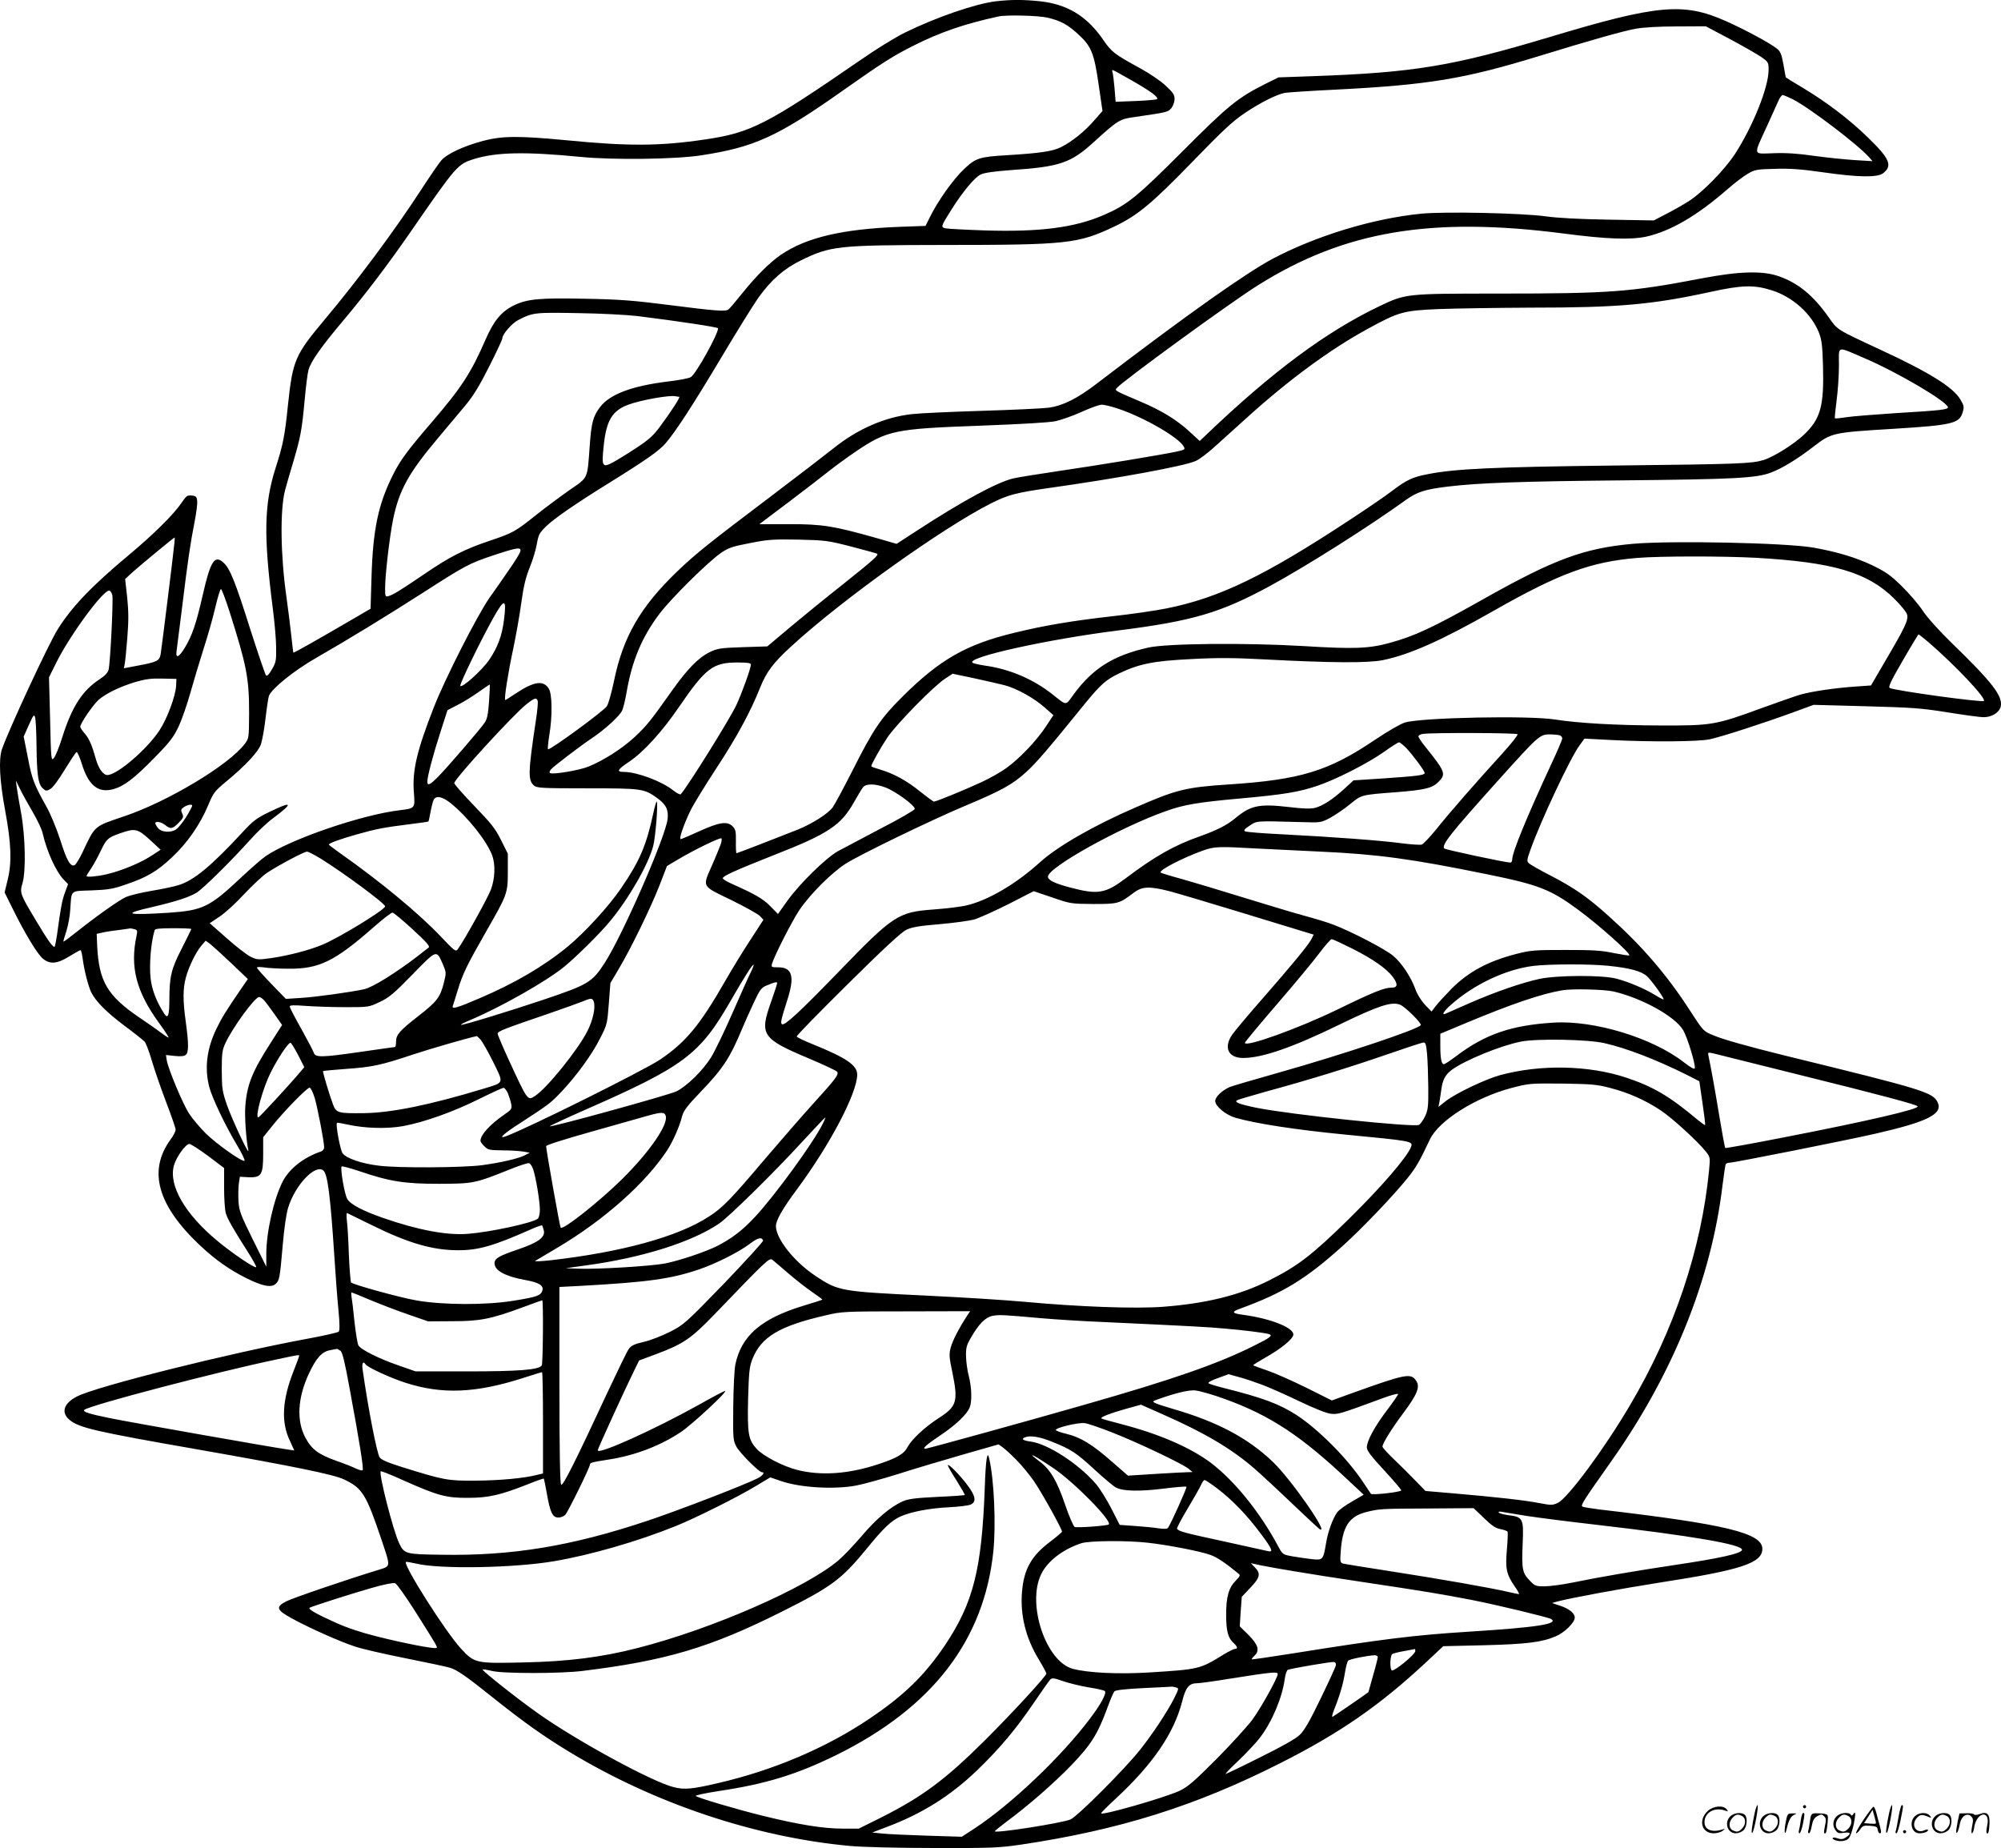 <?xml version="1.0" encoding="UTF-8"?>
<svg xmlns="http://www.w3.org/2000/svg" version="1.0" viewBox="0 0 1280.017 1182.232" preserveAspectRatio="xMidYMid meet">
  <g transform="translate(-0.649,1182.812) scale(0.1,-0.1)" fill="#000000" stroke="none">
    <path d="M6378 11820 c-129 -15 -380 -101 -582 -200 -58 -28 -188 -108 -288 -178 -597 -411 -698 -463 -991 -506 -289 -43 -491 -44 -888 -5 -306 29 -410 28 -532 -4 -130 -35 -235 -85 -270 -128 -16 -19 -72 -101 -126 -184 -168 -259 -408 -582 -619 -833 -188 -224 -203 -259 -233 -541 -21 -204 -31 -255 -80 -408 -73 -231 -77 -428 -18 -893 12 -91 22 -206 22 -255 1 -82 -1 -95 -27 -139 -18 -32 -31 -45 -38 -38 -5 5 -50 137 -100 293 -96 305 -131 391 -171 427 -57 53 -84 12 -133 -204 -42 -184 -68 -262 -115 -339 -38 -63 -60 -72 -53 -22 2 17 18 142 35 277 37 304 54 417 80 548 11 56 19 117 17 135 -3 28 -7 32 -35 35 -28 3 -35 -2 -64 -45 -52 -77 -183 -206 -339 -336 -236 -197 -363 -329 -455 -476 -59 -94 -314 -644 -356 -766 -22 -65 -15 -202 21 -395 39 -211 43 -330 15 -443 l-19 -78 53 -107 c78 -158 156 -286 191 -316 46 -38 91 -35 170 14 36 22 68 40 72 40 3 0 9 -24 13 -52 10 -78 36 -178 55 -218 30 -59 97 -127 213 -214 62 -46 120 -92 129 -102 9 -11 31 -69 48 -129 18 -60 59 -178 91 -262 32 -84 59 -161 59 -171 0 -11 -14 -39 -32 -63 -147 -201 -84 -423 191 -681 96 -90 189 -155 296 -208 101 -50 157 -61 185 -35 24 22 27 36 45 247 9 107 23 203 35 241 45 145 173 280 225 237 27 -22 45 -161 70 -545 8 -126 20 -285 27 -353 8 -83 8 -126 1 -133 -5 -5 -95 -26 -199 -45 -504 -93 -1346 -304 -1474 -369 -85 -43 -105 -102 -50 -149 62 -52 161 -75 825 -191 615 -108 869 -160 934 -192 117 -56 140 -95 239 -388 58 -174 59 -165 -18 -189 -212 -65 -549 -180 -592 -202 -70 -36 -64 -55 37 -110 111 -61 309 -149 402 -179 43 -15 188 -48 323 -75 135 -27 262 -54 282 -60 47 -13 107 -55 288 -200 191 -152 315 -240 480 -340 543 -329 1186 -545 1795 -601 74 -7 303 -13 535 -13 373 -1 417 1 560 22 623 93 1111 245 1651 518 385 194 641 371 941 651 l107 100 258 6 c273 7 373 19 461 57 57 24 122 88 122 120 0 28 -36 57 -94 76 l-51 17 30 9 c86 23 404 82 665 123 517 80 650 124 650 215 0 101 -238 158 -1037 251 -56 7 -107 15 -114 19 -13 8 6 37 181 285 397 560 643 1169 715 1769 9 71 18 133 21 137 3 5 14 9 25 9 27 0 751 144 934 186 331 76 430 125 397 199 -30 65 -89 83 -972 299 -235 58 -401 104 -466 132 -61 25 -62 26 -150 162 -145 224 -304 409 -514 597 -136 123 -222 183 -379 264 -66 34 -127 69 -135 77 -14 13 -12 23 11 87 67 188 254 585 313 666 l32 44 172 -9 c252 -13 560 -11 631 5 72 15 349 105 532 172 l131 48 334 -9 c297 -8 354 -12 523 -39 105 -17 208 -31 230 -31 54 0 101 30 110 69 14 66 -55 155 -314 406 -80 78 -154 160 -184 205 -27 41 -88 112 -134 157 -70 69 -100 91 -186 133 -106 51 -229 88 -381 115 -180 31 -916 46 -1156 24 -311 -28 -503 -99 -950 -351 -330 -186 -444 -239 -605 -283 -132 -36 -226 -40 -550 -20 -372 22 -878 17 -995 -10 -224 -51 -354 -133 -477 -301 -52 -72 -40 -72 -135 3 -125 98 -273 161 -431 183 -39 6 -75 14 -80 19 -35 35 480 149 933 206 475 60 653 112 973 286 233 127 630 378 867 549 73 52 121 67 265 85 200 24 471 34 1115 40 716 7 862 14 955 50 70 26 167 85 271 165 117 90 121 91 514 115 373 23 420 34 441 104 11 36 9 44 -14 83 -46 79 -201 175 -512 319 -284 132 -273 125 -331 208 -100 141 -195 219 -322 263 -103 35 -253 31 -497 -16 -449 -86 -578 -96 -1300 -96 -584 0 -587 -1 -753 -80 -343 -164 -685 -418 -1109 -823 l-42 -40 -71 65 c-80 73 -177 132 -313 189 -166 71 -161 68 -145 86 34 42 731 550 903 657 551 346 1106 440 1955 330 275 -36 426 -41 526 -20 157 35 326 133 526 308 41 36 97 78 124 94 46 27 57 29 174 32 96 3 168 -2 307 -22 229 -33 350 -34 386 -6 61 48 42 93 -96 227 -119 116 -260 224 -416 318 -61 36 -111 67 -111 68 -1 1 -7 38 -15 82 -12 66 -19 84 -42 102 -43 35 -203 121 -326 176 -272 121 -437 106 -1131 -103 -618 -185 -863 -226 -1506 -249 l-225 -8 -85 -42 c-177 -89 -238 -139 -529 -431 -293 -293 -353 -342 -503 -407 -186 -81 -408 -110 -762 -99 -120 4 -231 10 -248 13 -35 7 -35 10 34 119 74 117 148 206 188 226 24 11 86 20 195 28 310 21 381 45 527 178 156 142 167 148 260 161 213 31 217 32 238 58 11 14 20 40 20 58 0 27 -10 42 -58 86 -32 30 -103 78 -158 108 -168 92 -187 106 -238 181 -106 155 -231 231 -408 250 -105 11 -183 11 -280 0z m330 -105 c85 -20 130 -45 200 -110 80 -74 98 -119 127 -322 l24 -165 -52 -59 c-62 -72 -143 -137 -213 -172 -53 -27 -136 -39 -349 -52 -173 -10 -197 -18 -271 -88 -67 -62 -171 -208 -219 -308 l-28 -56 -166 -6 c-366 -14 -596 -68 -758 -178 -73 -50 -157 -134 -246 -244 -44 -55 -85 -103 -91 -107 -20 -14 -90 -8 -372 28 -236 30 -320 37 -545 41 -290 6 -369 -1 -454 -42 -80 -39 -129 -97 -181 -216 -94 -216 -153 -307 -343 -529 -157 -182 -204 -246 -251 -340 -94 -188 -128 -349 -137 -656 l-6 -200 -101 -59 c-240 -140 -390 -225 -393 -222 -1 2 -7 50 -13 108 -6 57 -20 168 -31 247 -38 267 -42 557 -9 684 6 24 29 102 50 173 49 166 57 206 75 400 8 88 19 177 25 197 16 55 79 145 221 314 146 173 293 367 439 579 287 415 294 423 399 456 144 44 328 48 686 13 206 -20 600 -15 764 10 343 52 492 120 911 416 248 175 320 221 452 287 169 85 325 139 543 186 50 11 254 6 313 -8z m4365 -137 c86 -46 176 -98 201 -115 44 -31 46 -35 46 -82 0 -111 -100 -360 -215 -538 -66 -100 -202 -240 -290 -298 -33 -22 -98 -59 -145 -83 l-84 -44 -291 5 c-187 3 -329 11 -400 21 -147 21 -653 32 -798 17 -310 -31 -669 -141 -947 -287 -175 -93 -552 -360 -1125 -798 -126 -97 -218 -143 -310 -156 -38 -5 -229 -14 -424 -20 -195 -6 -398 -15 -450 -21 -175 -19 -350 -96 -503 -219 -48 -38 -228 -177 -400 -307 -396 -299 -480 -366 -600 -481 -235 -226 -346 -418 -404 -701 -15 -72 -35 -144 -45 -160 -18 -30 -368 -286 -377 -276 -3 3 1 42 8 88 21 122 19 266 -3 300 -35 55 -94 46 -208 -29 -36 -24 -67 -44 -70 -44 -10 0 18 176 51 330 17 80 40 210 51 290 15 110 29 166 55 230 19 47 39 114 45 150 10 58 17 70 58 110 53 52 193 148 406 280 232 144 319 205 359 252 65 76 169 235 356 548 100 168 207 340 238 384 83 115 163 185 273 239 189 92 235 97 909 98 797 0 863 8 1095 118 149 71 239 146 502 417 193 199 256 258 334 310 97 65 200 117 254 128 17 3 165 13 330 21 588 30 819 68 1295 214 312 96 543 162 619 175 45 9 152 15 262 15 l187 1 155 -82z m-3826 -265 c124 -71 172 -107 161 -119 -5 -4 -66 -9 -136 -12 l-129 -5 -7 87 c-4 48 -10 94 -13 102 -3 8 -2 14 1 14 4 0 59 -30 123 -67z m4226 -119 c108 -55 419 -291 492 -374 l20 -23 -114 7 c-63 4 -180 16 -260 27 -101 15 -181 20 -259 17 -135 -4 -131 -21 -43 172 34 74 68 150 76 168 8 17 19 32 25 32 6 0 34 -12 63 -26z m-133 -1223 c134 -42 254 -150 302 -271 18 -46 22 -81 26 -211 7 -259 -15 -340 -122 -442 -63 -60 -195 -143 -259 -162 -77 -23 -151 -26 -952 -35 -774 -9 -1026 -21 -1199 -56 -94 -18 -131 -36 -223 -105 -37 -29 -158 -112 -268 -184 -546 -360 -837 -501 -1176 -569 -68 -14 -227 -37 -354 -51 -249 -28 -432 -59 -620 -105 -307 -74 -477 -171 -716 -409 -140 -139 -187 -210 -321 -476 -56 -110 -112 -214 -125 -232 -32 -42 -130 -104 -223 -142 -136 -54 -386 -151 -392 -151 -3 0 -5 34 -4 75 1 65 -2 77 -21 97 -35 34 -84 27 -212 -31 -61 -28 -115 -51 -120 -51 -13 0 19 93 63 184 19 39 94 161 166 271 131 200 216 357 278 512 42 105 85 161 203 269 327 300 968 757 1275 912 109 55 160 68 369 98 447 63 865 140 940 173 23 10 75 49 117 87 42 38 134 121 205 185 269 244 536 441 778 573 201 110 228 117 455 127 107 4 371 8 585 9 564 0 777 19 1150 100 204 45 282 47 395 11z m-7255 -165 c265 -33 515 -71 515 -78 0 -38 -142 -293 -174 -312 -11 -8 -80 -21 -151 -29 -226 -28 -368 -81 -430 -163 -44 -58 -56 -100 -66 -247 -16 -218 -8 -200 -128 -283 -57 -40 -153 -111 -212 -158 -137 -109 -148 -116 -299 -167 -164 -55 -256 -102 -420 -214 -152 -103 -195 -130 -227 -140 -22 -6 -23 -4 -23 50 0 83 28 326 51 440 38 186 99 297 286 519 59 71 139 165 176 210 50 60 89 123 152 248 47 93 85 174 85 182 0 26 61 96 102 117 93 48 107 49 383 44 143 -2 314 -11 380 -19z m7850 -270 c208 -89 519 -272 532 -312 5 -16 -39 -21 -337 -39 -135 -9 -276 -20 -313 -26 -38 -6 -70 -9 -73 -7 -2 2 3 53 11 114 8 60 15 160 15 222 0 133 -20 127 165 48z m-7584 -246 c10 0 -41 -80 -124 -193 -40 -54 -70 -82 -151 -135 -56 -37 -123 -78 -149 -92 -67 -36 -73 -26 -59 103 16 163 54 228 157 266 80 30 267 63 303 54 8 -2 18 -3 23 -3z m2807 -76 c168 -56 390 -185 421 -243 10 -18 6 -20 -42 -31 -91 -20 -503 -88 -757 -125 -135 -20 -265 -41 -290 -47 -104 -24 -325 -144 -611 -330 l-137 -89 -139 40 c-266 75 -336 86 -548 86 l-191 0 190 143 c104 79 220 168 257 198 38 30 113 85 166 121 205 139 251 148 803 168 263 10 439 20 480 29 36 8 110 34 165 59 55 25 113 46 128 46 16 1 63 -11 105 -25z m-6036 -861 c-6 -65 -82 -676 -88 -711 -8 -41 -23 -49 -140 -71 l-95 -18 5 26 c3 14 11 91 17 170 9 111 8 170 -1 259 l-13 116 49 45 c48 43 263 221 268 221 1 0 0 -17 -2 -37z m4332 -22 c88 -23 162 -43 164 -46 9 -9 -23 -38 -217 -193 -108 -85 -261 -210 -341 -277 l-145 -122 -157 -5 c-145 -5 -162 -8 -212 -32 -73 -36 -143 -108 -245 -252 -135 -191 -160 -221 -236 -292 -79 -73 -198 -149 -294 -188 -61 -25 -235 -53 -247 -41 -4 4 -1 14 7 23 17 20 178 143 265 202 78 52 171 137 189 172 8 15 21 69 30 121 34 199 98 352 209 499 74 99 316 338 396 392 47 32 74 41 185 62 116 23 149 25 310 22 172 -4 187 -6 339 -45z m-2120 -33 c-4 -13 -34 -62 -68 -110 -33 -49 -91 -132 -129 -185 -80 -116 -283 -515 -355 -699 -109 -278 -139 -406 -128 -545 8 -102 8 -102 -89 -114 -242 -28 -700 -185 -859 -294 -25 -17 -98 -81 -163 -142 -197 -185 -241 -205 -458 -220 -272 -17 -300 -8 -107 36 154 36 238 63 287 93 43 27 223 205 345 341 41 46 106 108 145 136 131 98 123 111 -25 39 -83 -40 -104 -56 -174 -132 -199 -215 -311 -308 -410 -337 -28 -9 -105 -25 -171 -36 -66 -11 -139 -29 -162 -39 -42 -18 -196 -127 -327 -232 -39 -31 -72 -55 -74 -54 -1 2 7 32 19 67 11 35 23 98 25 139 9 128 -4 117 136 122 105 4 137 9 217 37 137 46 204 86 298 175 98 92 178 207 230 330 35 84 41 92 122 159 119 99 199 185 216 232 8 22 22 97 30 167 8 69 18 135 22 145 20 48 161 162 303 243 207 119 443 263 680 415 277 178 297 188 451 240 156 52 184 56 173 23z m7901 -38 c495 -28 716 -92 886 -259 45 -44 81 -89 85 -105 9 -35 -13 -81 -140 -297 l-91 -156 -100 -7 c-130 -9 -280 -31 -353 -52 -31 -9 -142 -48 -247 -86 -294 -108 -318 -112 -645 -111 -292 1 -527 15 -675 38 -167 27 -854 13 -961 -19 -30 -9 -112 -57 -194 -112 -295 -199 -475 -254 -930 -284 -278 -18 -338 -33 -599 -147 -268 -116 -501 -250 -613 -352 -152 -138 -333 -244 -469 -275 -36 -9 -130 -20 -210 -26 -228 -17 -256 -35 -611 -402 -245 -253 -342 -343 -359 -332 -11 6 -6 30 32 149 51 156 35 215 -57 215 -42 0 -45 1 -39 23 17 55 127 271 175 343 68 101 205 238 295 296 88 57 557 284 770 373 229 96 299 135 387 215 67 62 126 130 375 437 100 122 133 152 218 193 130 62 220 80 465 92 164 9 273 8 460 -2 435 -23 668 -24 762 -5 169 34 376 126 708 315 423 241 623 314 920 339 149 12 543 12 755 1z m-9761 -342 c111 -350 126 -428 126 -652 -1 -160 -1 -161 -28 -197 -102 -135 -492 -369 -771 -463 -195 -66 -185 -57 -266 -229 -20 -43 -44 -81 -52 -84 -27 -10 -50 31 -92 165 -23 70 -61 163 -86 207 -80 143 -94 178 -120 315 l-27 136 33 74 c29 65 34 71 40 49 4 -13 8 -91 9 -174 2 -190 10 -250 38 -278 21 -20 24 -21 50 -7 16 9 54 60 93 125 37 60 70 110 75 112 5 2 20 -31 33 -73 43 -140 104 -190 200 -165 69 18 135 68 265 201 101 103 122 131 156 202 21 46 54 142 74 213 20 72 58 198 84 280 27 83 61 203 76 268 15 64 31 117 36 117 4 0 29 -64 54 -142z m-749 103 c7 -33 -13 -436 -24 -478 -5 -18 -24 -39 -57 -60 -111 -73 -177 -175 -239 -371 -19 -61 -43 -120 -53 -132 -18 -23 -19 -17 -25 246 l-7 269 45 91 c87 176 298 464 340 464 7 0 16 -13 20 -29z m2506 -154 c-12 -103 -41 -181 -95 -260 -46 -67 -178 -186 -185 -166 -4 13 134 298 216 443 67 118 80 114 64 -17z m9108 -144 c168 -144 375 -362 358 -379 -11 -11 -571 66 -602 83 -11 6 8 46 83 175 53 92 99 167 101 168 2 0 29 -21 60 -47z m-7529 -146 c0 -23 -56 -179 -92 -257 -41 -89 -313 -525 -357 -573 -4 -4 -25 7 -47 24 -73 59 -233 119 -318 119 -48 0 -40 15 35 65 89 59 212 193 318 349 171 250 218 286 374 286 65 0 87 -3 87 -13z m1621 -132 c78 -20 192 -83 262 -146 l52 -46 -49 -74 c-60 -91 -170 -206 -253 -265 -34 -25 -105 -65 -157 -89 -103 -48 -291 -125 -305 -125 -5 0 -44 29 -88 64 -86 70 -169 115 -256 141 -31 9 -57 18 -57 21 0 13 59 118 103 184 57 85 297 330 370 377 l47 31 134 -28 c73 -16 162 -36 197 -45z m-5298 -6 c-4 -64 -56 -206 -105 -281 -78 -121 -272 -288 -335 -288 -27 0 -57 43 -74 105 -23 83 -42 128 -70 160 -16 18 -29 38 -29 44 0 21 81 139 116 171 48 42 137 85 236 115 66 19 102 24 173 22 l90 -2 -2 -46z m2002 -96 c-6 -85 -12 -114 -28 -138 -30 -44 -244 -292 -299 -347 -50 -51 -68 -59 -68 -30 0 32 38 176 84 317 l45 140 66 34 c36 18 95 55 133 82 37 26 69 48 71 48 2 1 0 -47 -4 -106z m311 2 c3 -8 -2 -63 -11 -122 -50 -333 -52 -385 -14 -419 19 -17 43 -19 342 -19 352 0 363 -2 447 -62 57 -41 74 -75 67 -135 -14 -116 -288 -743 -403 -921 -79 -122 -105 -138 -387 -233 -220 -74 -527 -168 -532 -162 -3 2 26 17 63 32 195 83 481 245 597 339 77 63 230 214 294 292 121 146 245 363 276 481 15 57 33 284 22 284 -3 0 -13 -35 -22 -77 -44 -204 -87 -304 -206 -478 -79 -116 -233 -284 -344 -375 -154 -126 -338 -233 -563 -329 -144 -62 -178 -71 -169 -48 2 6 17 52 32 102 32 104 55 153 179 370 138 241 141 248 141 386 l0 116 -43 86 c-36 73 -62 106 -173 221 -72 75 -129 140 -127 145 14 40 379 438 461 503 53 42 65 45 73 23z m6268 -214 c4 -5 -40 -60 -97 -123 -165 -181 -342 -383 -422 -484 -41 -51 -84 -95 -94 -99 -11 -3 -71 1 -133 9 -126 17 -430 40 -763 57 -121 6 -226 14 -234 19 -11 6 -3 15 29 36 48 32 36 31 330 23 124 -4 126 -4 185 27 33 18 90 57 127 87 75 61 68 60 293 77 189 15 233 26 273 66 50 50 44 65 -80 220 -27 33 -48 64 -48 71 0 6 12 14 28 16 57 9 601 7 606 -2z m270 -7 c9 -3 16 -12 16 -20 0 -8 -32 -83 -71 -166 -158 -341 -249 -563 -249 -608 0 -11 -5 -20 -12 -20 -30 0 -414 82 -422 90 -21 21 39 96 340 431 259 288 270 299 333 299 27 0 56 -3 65 -6z m-982 -81 c45 -48 118 -147 118 -160 0 -14 -50 -20 -270 -35 l-185 -12 -60 -55 c-72 -66 -137 -108 -186 -121 -27 -7 -76 -6 -174 6 -184 21 -239 9 -335 -71 -55 -46 -117 -77 -228 -117 -161 -56 -290 -129 -471 -266 -134 -101 -180 -109 -361 -61 -98 26 -140 47 -140 69 0 59 466 318 757 420 114 41 206 56 473 80 277 25 375 41 493 81 117 39 322 143 428 218 46 33 89 60 94 60 6 1 27 -16 47 -36z m-8787 -408 c30 -51 59 -113 64 -136 26 -116 85 -245 133 -296 l30 -31 -20 -54 c-18 -49 -26 -87 -51 -272 -6 -37 -12 -71 -15 -74 -9 -8 -42 37 -121 170 -100 166 -103 175 -85 235 23 75 19 300 -9 453 -13 69 -25 143 -28 165 l-5 40 26 -53 c14 -30 51 -96 81 -147z m5457 155 c65 -25 190 -117 186 -137 -2 -8 -100 -65 -219 -126 -118 -62 -241 -127 -274 -145 -78 -45 -243 -207 -320 -314 l-62 -87 -49 50 c-47 48 -98 77 -246 143 -32 14 -58 30 -58 36 0 14 87 53 325 147 350 137 431 191 514 339 25 44 51 87 59 97 20 23 78 22 144 -3z m-2785 -98 c110 -88 235 -245 269 -339 20 -59 17 -144 -9 -215 -20 -54 -171 -326 -212 -382 -13 -18 -20 -13 -107 79 -142 150 -386 352 -650 538 -38 27 -68 50 -68 52 0 9 72 35 178 65 127 36 177 45 336 65 65 8 121 16 123 18 2 2 8 30 14 63 6 32 15 67 20 76 15 28 53 21 106 -20z m-1663 -44 c-29 -57 -74 -117 -96 -129 -35 -19 -90 -14 -110 11 -10 12 -18 26 -18 31 0 16 37 10 63 -11 35 -28 48 -25 87 15 30 31 32 37 22 59 -10 22 -8 27 11 41 12 8 30 15 39 15 18 0 18 -2 2 -32z m-259 -192 l69 -64 -63 -41 c-70 -45 -189 -94 -283 -116 -61 -14 -128 -20 -128 -11 0 3 13 24 29 48 16 24 43 73 60 109 38 80 46 88 125 116 97 34 111 31 191 -41z m3650 -34 c-7 -20 -32 -79 -54 -130 -62 -141 -69 -129 122 -221 89 -44 172 -90 185 -103 l22 -24 -81 -125 c-45 -68 -118 -187 -162 -264 -163 -285 -254 -395 -419 -506 -104 -69 -830 -431 -983 -489 -58 -22 -19 15 93 86 184 120 188 123 260 198 96 102 195 237 247 341 45 88 46 93 56 222 l10 132 55 93 c76 128 203 388 260 534 l47 122 76 45 c101 60 262 138 272 132 4 -3 2 -22 -6 -43z m3430 -22 c99 -5 284 -14 410 -20 364 -17 575 -45 1065 -145 330 -67 406 -97 582 -227 136 -100 338 -281 327 -292 -2 -2 -47 5 -99 15 -78 17 -134 20 -310 20 -197 0 -223 -2 -312 -25 -181 -46 -309 -115 -418 -225 -41 -42 -86 -91 -100 -110 l-26 -34 -41 42 c-24 26 -50 66 -62 100 -28 78 -88 169 -142 214 -48 42 -274 159 -384 200 -38 15 -122 40 -185 57 -63 17 -236 69 -385 115 -148 46 -328 100 -399 120 -71 19 -132 38 -135 41 -14 14 138 93 268 140 76 27 100 28 346 14z m-5985 -66 c149 -93 410 -286 410 -304 0 -21 -289 -198 -398 -244 -84 -36 -221 -71 -330 -87 -84 -12 -91 -11 -133 9 -24 12 -93 65 -152 118 l-109 96 64 43 c36 24 106 88 157 144 52 55 117 116 145 135 72 48 238 136 256 136 9 0 49 -21 90 -46z m5431 -208 c52 -14 247 -72 434 -129 187 -57 373 -114 413 -126 l72 -22 -14 -28 c-20 -39 -131 -173 -321 -390 -88 -100 -172 -201 -187 -223 -56 -82 -24 -148 71 -148 122 0 318 68 621 216 243 118 328 146 382 125 31 -11 140 -119 133 -131 -17 -27 -496 -187 -913 -305 -150 -42 -288 -83 -307 -90 -50 -21 -95 -64 -95 -90 0 -34 68 -90 131 -108 135 -38 383 -76 699 -107 427 -41 436 -42 423 -78 -24 -65 -188 -255 -399 -463 -236 -231 -324 -299 -511 -393 -189 -95 -403 -147 -680 -168 -180 -13 -533 0 -881 32 -117 11 -403 29 -635 40 -544 26 -558 29 -703 125 -138 92 -254 238 -254 320 0 36 43 112 134 234 212 286 386 617 386 735 0 59 -70 107 -280 192 -57 23 -106 46 -107 51 -2 6 145 156 326 335 231 229 343 332 375 348 37 17 81 25 214 36 92 8 191 22 221 30 30 9 128 53 218 98 l162 83 118 -40 c116 -40 120 -41 263 -42 159 0 167 2 257 71 56 42 101 44 234 10z m-4845 -243 c92 -85 113 -109 102 -117 -8 -6 -41 -32 -73 -57 -134 -103 -286 -198 -338 -209 -93 -20 -310 -50 -407 -56 l-95 -6 -92 95 c-51 53 -93 100 -93 105 0 5 21 5 48 1 26 -4 95 -8 153 -8 197 -2 297 47 548 268 57 50 110 91 118 91 7 0 65 -48 129 -107z m-1780 1 c19 -5 21 -10 14 -42 -43 -200 -2 -357 143 -557 36 -49 64 -92 62 -94 -2 -2 -21 10 -42 26 -21 16 -86 62 -144 101 -206 140 -260 232 -271 461 l-3 75 40 9 c22 5 69 12 105 16 36 5 67 9 70 10 3 0 15 -2 26 -5z m364 1 c0 -3 -27 -58 -60 -123 -67 -130 -80 -180 -80 -327 0 -103 -9 -128 -32 -93 -49 74 -80 154 -88 226 -10 88 2 234 26 310 2 9 35 12 119 12 63 0 115 -2 115 -5z m7426 -125 c130 -65 221 -129 259 -180 35 -47 33 -70 -5 -70 -48 0 -114 -26 -350 -141 -254 -123 -590 -243 -590 -212 0 5 93 117 206 248 114 132 236 279 272 328 36 48 71 87 77 87 7 0 65 -27 131 -60z m-7172 -92 l108 -103 -38 -55 c-102 -149 -128 -191 -164 -265 -61 -128 -76 -249 -45 -370 19 -72 101 -245 179 -375 31 -52 52 -96 46 -98 -18 -6 -179 108 -248 176 -37 37 -84 93 -105 125 -40 60 -135 287 -144 343 l-5 33 56 -6 c38 -4 61 -2 71 7 19 16 19 71 0 210 -19 136 -19 212 0 283 18 68 63 162 100 206 l27 31 27 -19 c14 -11 75 -66 135 -123z m1356 -10 c21 -50 22 -53 6 -116 -23 -93 -45 -122 -161 -212 -122 -95 -145 -121 -145 -166 0 -19 -3 -34 -7 -34 -5 0 -100 -14 -213 -30 -255 -37 -296 -38 -306 -7 -4 12 -40 81 -80 153 -41 72 -74 136 -74 143 0 9 24 10 103 4 56 -4 170 -8 252 -8 149 0 151 0 220 33 60 28 90 53 210 176 158 162 153 160 195 64z m1969 -50 c-12 -23 -64 -139 -115 -256 -51 -117 -113 -245 -137 -285 -54 -87 -154 -185 -222 -220 -46 -23 -804 -232 -812 -224 -2 2 97 48 219 102 641 281 740 356 938 700 85 148 141 237 147 231 2 -2 -6 -24 -18 -48z m5482 42 c141 -14 217 -35 252 -68 31 -29 111 -141 105 -147 -2 -2 -26 10 -53 27 -63 39 -167 84 -247 105 -87 24 -380 23 -493 -1 -112 -24 -286 -84 -450 -156 -77 -34 -146 -64 -152 -67 -28 -12 -10 18 35 57 147 131 351 227 527 249 100 12 355 13 476 1z m-5351 -228 c-77 -216 -61 -238 245 -367 88 -37 166 -74 174 -81 18 -16 -1 -42 -153 -209 -60 -66 -195 -221 -300 -344 -226 -267 -276 -319 -367 -377 -197 -128 -556 -226 -1009 -278 -63 -7 -108 -9 -100 -4 8 5 74 43 145 86 295 175 560 410 699 621 38 59 79 151 96 219 9 35 33 66 119 156 143 149 187 216 266 406 15 36 47 108 72 161 39 85 50 99 82 112 49 21 66 25 69 18 1 -4 -16 -57 -38 -119z m5390 63 c184 -44 393 -160 444 -248 27 -46 79 -218 74 -242 -2 -10 -22 1 -68 36 -202 158 -577 272 -838 255 -268 -17 -434 -74 -616 -211 -40 -30 -77 -55 -83 -55 -16 0 -23 37 -23 120 l0 75 165 69 c292 122 484 187 615 209 65 11 269 6 330 -8z m-8633 -57 c11 -13 41 -53 67 -90 l47 -67 -69 -108 c-121 -188 -155 -271 -166 -408 -6 -63 5 -221 19 -285 10 -47 -104 195 -137 290 -30 87 -32 105 -33 220 0 109 3 131 23 174 46 100 189 296 216 296 7 0 22 -10 33 -22z m2108 -9 c12 -36 -6 -119 -41 -187 -59 -118 -259 -366 -335 -415 -48 -31 -46 -34 -171 237 -37 81 -68 154 -68 161 0 16 40 31 315 125 110 38 216 76 235 84 47 20 57 20 65 -5z m-725 -241 c12 -13 48 -77 81 -143 69 -140 72 -131 -56 -170 -346 -105 -595 -156 -770 -158 -165 -2 -178 1 -198 55 -22 57 -68 211 -64 214 1 2 68 8 147 14 170 12 224 24 425 91 111 37 364 110 412 119 1 0 12 -10 23 -22z m7189 -23 c142 -32 333 -106 528 -203 l80 -41 20 -138 c11 -76 19 -140 17 -142 -2 -2 -24 14 -50 35 -177 149 -283 211 -454 268 -241 80 -550 86 -808 16 -94 -26 -279 -114 -346 -165 l-48 -38 6 29 c3 16 8 52 12 79 8 64 26 98 66 128 83 62 316 157 445 182 105 20 427 14 532 -10z m-8355 -77 l39 -77 -28 -33 c-61 -73 -259 -288 -266 -288 -23 0 29 186 78 285 47 94 115 196 128 192 5 -1 27 -37 49 -79z m7221 10 c4 -40 7 -136 8 -213 1 -123 -1 -146 -20 -187 -12 -25 -29 -50 -40 -56 -34 -17 -817 65 -1037 109 -112 23 -148 37 -125 49 8 4 91 29 184 55 262 71 539 156 775 238 118 41 222 75 232 76 13 1 18 -13 23 -71z m2370 -133 c553 -137 756 -192 768 -204 17 -17 -325 -96 -866 -201 -198 -39 -362 -68 -364 -66 -3 2 -20 94 -38 203 -28 170 -53 308 -70 389 -5 20 -2 21 33 13 20 -5 262 -65 537 -134z m-1194 -88 c116 -30 224 -79 320 -143 75 -50 238 -200 287 -262 29 -37 29 -38 21 -122 -49 -505 -224 -1026 -506 -1502 -164 -279 -397 -593 -461 -624 -34 -16 -42 -16 -122 -1 -92 18 -272 38 -550 62 l-175 15 -70 72 c-39 40 -101 102 -138 137 -37 35 -67 69 -67 75 1 21 57 112 133 214 89 119 109 168 83 206 -33 52 -65 46 -410 -78 l-130 -47 -160 80 c-89 44 -201 94 -251 111 -49 17 -91 32 -92 34 -2 2 34 24 79 50 100 56 178 120 178 147 0 44 -143 101 -315 125 -78 10 -84 19 -29 39 280 102 423 190 659 402 125 113 325 322 414 433 55 68 78 108 144 248 57 121 291 269 522 330 114 30 119 30 340 28 178 -3 210 -6 296 -29z m-8291 -64 c19 -67 60 -279 60 -315 0 -10 -8 -21 -17 -25 -113 -38 -205 -110 -248 -193 -57 -112 -105 -323 -105 -464 l0 -81 -87 175 c-77 156 -87 182 -91 243 -2 37 -1 87 2 112 l7 45 55 -3 c83 -3 94 15 94 151 l0 105 57 71 c75 94 223 246 240 246 7 0 21 -29 33 -67z m1236 30 c8 -21 18 -52 21 -69 5 -29 1 -35 -43 -65 -93 -64 -154 -131 -154 -169 0 -6 11 -22 25 -35 22 -23 32 -25 117 -26 51 0 111 -4 133 -8 l40 -7 -30 -16 c-43 -22 -153 -47 -275 -64 -126 -16 -537 -19 -660 -3 -110 13 -208 47 -232 79 -15 21 -46 186 -36 195 2 2 32 -3 68 -11 113 -25 254 -28 355 -10 138 26 320 91 483 172 81 40 153 73 159 73 7 1 20 -16 29 -36z m1009 -143 c18 -55 -104 -232 -279 -405 -145 -143 -377 -327 -393 -311 -5 5 -93 498 -93 522 0 7 127 47 288 92 158 45 319 90 357 101 92 26 112 26 120 1z m1004 -52 c-64 -127 -311 -465 -435 -597 -79 -85 -150 -138 -240 -184 -76 -38 -243 -94 -335 -112 -93 -17 -434 -38 -554 -33 l-80 3 130 18 c360 49 677 149 852 268 62 42 356 331 535 527 77 83 142 152 144 152 2 0 -5 -19 -17 -42z m-3931 -205 l102 -77 0 -126 c0 -69 5 -141 10 -160 10 -37 48 -104 144 -254 31 -49 54 -91 51 -94 -8 -9 -151 87 -247 167 -209 173 -314 356 -279 483 15 54 75 138 99 138 9 0 63 -35 120 -77z m2079 -85 c18 -54 43 -206 43 -259 0 -26 -6 -51 -13 -57 -32 -27 -304 -86 -447 -97 -133 -11 -319 24 -541 101 -132 46 -211 87 -231 122 -18 30 -46 197 -36 208 4 3 53 -10 110 -29 196 -67 288 -82 513 -82 222 1 228 2 460 95 55 22 107 39 115 37 8 -1 20 -19 27 -39z m-1037 -355 c238 -118 394 -163 558 -163 130 0 227 28 470 136 34 15 64 25 66 23 2 -2 7 -16 11 -32 11 -43 -34 -77 -163 -121 -126 -43 -152 -58 -152 -90 0 -46 70 -84 199 -107 85 -15 117 -35 107 -67 -11 -32 -32 -40 -178 -64 -178 -30 -457 -29 -628 1 -108 19 -402 100 -418 115 -3 4 -10 84 -14 179 -3 95 -9 194 -13 220 -3 27 -2 47 2 45 4 -2 73 -36 153 -75z m2508 -101 c2 -6 -111 -130 -250 -275 -245 -253 -258 -264 -344 -308 -49 -25 -125 -55 -168 -65 -62 -14 -81 -24 -97 -45 -11 -15 -70 -137 -133 -271 -210 -452 -289 -609 -300 -598 -7 7 -11 208 -11 638 l0 627 135 7 c431 24 578 44 760 106 107 37 249 108 320 161 54 41 79 48 88 23z m159 -208 c46 -40 114 -93 153 -120 38 -26 69 -49 67 -50 -1 -2 -56 -19 -121 -39 -270 -82 -398 -192 -436 -378 -6 -33 -12 -152 -13 -270 -2 -200 -1 -214 20 -253 21 -40 145 -164 163 -164 22 0 7 -21 -27 -39 -83 -42 -510 -207 -703 -271 -486 -163 -870 -226 -1320 -218 -230 3 -237 5 -270 73 -38 79 -132 446 -118 461 3 3 70 -24 149 -60 216 -96 271 -111 409 -110 131 0 208 18 378 85 57 23 105 40 107 38 2 -3 11 -47 20 -98 21 -119 36 -151 74 -151 15 0 35 8 44 18 18 20 157 303 157 320 0 13 11 16 120 33 168 26 330 88 462 176 72 48 302 262 283 263 -6 0 -80 -39 -165 -87 -285 -159 -650 -324 -650 -293 0 10 174 390 233 510 l32 65 113 42 c170 64 219 97 372 256 326 339 348 361 367 346 10 -8 55 -46 100 -85z m-2668 -174 c65 -27 174 -69 242 -92 l124 -43 155 1 c177 0 248 14 453 90 65 24 120 44 122 44 8 0 5 -404 -3 -417 -18 -28 -146 -38 -477 -38 l-330 0 -109 38 c-127 44 -243 102 -257 129 -6 11 -17 79 -25 151 -7 73 -16 144 -19 160 -2 15 -2 27 0 27 3 0 59 -22 124 -50z m3812 -102 c-50 -77 -91 -156 -103 -201 -11 -43 -10 -61 10 -155 39 -190 30 -221 -87 -296 -87 -56 -171 -134 -197 -182 -24 -47 -68 -73 -190 -113 -189 -63 -367 -75 -519 -36 -91 23 -217 89 -258 134 -54 59 -60 97 -55 321 5 167 8 203 26 250 56 145 172 215 472 284 102 24 118 25 513 25 l409 1 -21 -32z m479 -13 c91 -8 266 -19 390 -24 578 -27 672 -32 780 -42 121 -10 253 -27 283 -35 28 -9 12 -22 -95 -75 -229 -115 -522 -217 -1083 -377 -340 -98 -1008 -282 -1019 -282 -23 0 8 27 93 84 102 68 174 137 191 182 15 38 12 129 -6 198 -9 33 -17 90 -18 126 -1 56 3 72 31 120 51 89 93 131 138 140 43 8 58 8 315 -15z m-4486 -208 c13 -9 28 -71 60 -247 63 -340 90 -509 82 -517 -3 -4 -23 1 -44 11 -20 10 -75 32 -122 48 -117 42 -159 73 -200 149 -58 109 -50 255 23 411 46 98 82 138 132 148 22 4 43 8 46 9 3 0 13 -5 23 -12z m-264 -33 c0 -4 -15 -45 -34 -93 -74 -186 -83 -328 -26 -448 l29 -64 -47 7 c-87 12 -1006 174 -1128 199 -139 28 -181 42 -168 54 29 28 850 243 1223 321 154 33 151 32 151 24z m425 -54 c12 -19 159 -87 256 -118 233 -75 446 -66 743 28 68 22 126 40 130 40 3 0 6 -146 6 -324 l0 -324 -42 -10 c-83 -21 -235 -35 -393 -36 -176 -1 -197 3 -464 86 -93 29 -137 48 -146 63 -18 27 -75 321 -109 563 -6 39 4 56 19 32z m5739 -132 c45 -17 151 -64 236 -105 96 -46 172 -76 200 -79 46 -5 56 -2 333 100 53 20 97 31 97 26 0 -5 -32 -52 -70 -102 -79 -104 -130 -197 -130 -239 0 -21 25 -54 110 -146 60 -65 110 -123 110 -129 0 -11 -187 -32 -194 -22 -1 1 -23 35 -49 73 -100 152 -286 339 -427 431 -111 71 -214 110 -470 174 -47 12 -89 25 -93 29 -5 5 22 20 60 33 l68 25 69 -19 c38 -10 105 -33 150 -50z m-299 -70 c307 -103 507 -227 795 -492 l150 -140 -74 -43 c-41 -23 -84 -54 -95 -69 -27 -35 -61 -126 -72 -199 -18 -106 -20 -109 -92 -101 -34 4 -90 12 -124 18 -60 11 -62 12 -89 62 -116 218 -280 421 -433 537 -130 97 -328 183 -565 245 -70 18 -131 35 -134 38 -8 8 53 32 159 62 l94 26 140 -62 c266 -117 441 -221 585 -346 36 -31 142 -129 235 -218 94 -89 176 -166 183 -170 67 -40 -182 318 -299 430 -160 153 -356 257 -639 339 -52 15 -104 32 -115 38 -18 9 -16 11 20 24 118 42 202 61 240 56 22 -3 81 -19 130 -35z m-661 -235 c166 -65 450 -201 486 -231 l25 -21 -33 -1 c-17 0 -110 -5 -206 -11 l-174 -11 -101 88 c-126 111 -201 157 -291 179 -39 9 -70 21 -70 25 0 15 144 49 184 44 21 -2 102 -30 180 -61z m-388 -58 c123 -49 156 -71 274 -180 58 -53 118 -104 135 -113 46 -24 150 -26 305 -7 77 10 143 15 146 12 5 -5 -100 -238 -118 -263 -5 -7 -25 -8 -60 -3 -28 5 -96 11 -150 15 l-99 7 -54 106 c-30 58 -74 128 -97 155 -112 130 -308 257 -418 272 -49 6 -63 17 -37 27 33 14 95 4 173 -28z m-228 -116 c33 -33 83 -94 111 -134 49 -70 181 -308 181 -325 0 -4 -34 -33 -75 -64 -121 -91 -169 -176 -181 -323 -12 -147 24 -294 107 -430 27 -45 49 -86 49 -91 0 -16 -213 -247 -389 -423 -256 -255 -404 -365 -668 -498 l-143 -71 -104 0 c-123 0 -277 25 -506 81 -178 44 -420 116 -433 128 -4 4 61 18 145 31 303 45 503 107 753 230 615 303 947 734 1006 1305 17 172 5 457 -27 594 -12 55 -22 -9 -28 -188 -19 -522 -73 -736 -254 -1007 -131 -194 -262 -322 -487 -473 -275 -185 -614 -329 -966 -410 -166 -39 -215 -43 -282 -26 -136 33 -616 294 -864 469 -132 93 -365 277 -359 284 3 2 29 -2 58 -9 68 -18 442 -18 583 0 530 65 813 149 1265 375 328 164 389 210 550 406 107 132 157 179 215 206 68 31 189 54 315 60 58 3 117 10 133 16 41 16 36 54 -17 124 -48 65 -126 144 -126 128 0 -6 25 -50 56 -98 30 -48 54 -90 52 -92 -3 -2 -83 -8 -179 -12 -140 -7 -184 -13 -219 -29 -77 -34 -169 -112 -262 -222 -50 -58 -116 -128 -147 -154 -206 -176 -809 -440 -1287 -562 -230 -59 -443 -86 -732 -92 -302 -7 -311 -5 -397 89 -96 103 -371 536 -352 554 2 2 33 -3 68 -11 148 -36 620 -28 876 15 237 40 538 127 781 225 127 51 407 191 516 258 l90 54 67 -23 c123 -43 343 -56 484 -29 42 8 163 41 268 74 106 34 293 89 417 125 l224 64 27 -19 c15 -11 54 -46 87 -80z m237 -53 c132 -89 377 -338 354 -360 -9 -9 -205 -23 -218 -16 -8 4 -36 69 -62 145 -52 152 -94 223 -164 275 -25 19 -45 35 -45 37 0 7 46 -21 135 -81z m1048 -130 c95 -72 190 -170 276 -286 76 -101 85 -124 49 -115 -13 3 -137 30 -276 61 -260 56 -296 66 -306 82 -3 5 28 63 68 130 40 67 79 135 86 152 7 16 17 30 22 30 5 0 42 -24 81 -54z m1706 -189 c50 -49 76 -66 106 -71 22 -4 42 -12 45 -16 3 -5 1 -56 -4 -114 -11 -124 -3 -159 49 -235 20 -28 32 -51 28 -51 -5 0 -35 7 -68 14 -105 25 -441 84 -745 131 -162 25 -303 48 -314 51 -16 6 -18 14 -13 78 11 157 53 222 159 250 87 22 96 23 412 24 l279 2 66 -63z m276 13 c72 -11 267 -36 433 -55 623 -72 942 -127 942 -161 0 -23 -136 -54 -440 -99 -229 -34 -485 -78 -639 -110 -68 -14 -151 -25 -184 -25 -57 0 -62 2 -97 39 -46 48 -50 73 -43 239 7 155 1 166 -91 177 -31 4 -59 12 -62 17 -4 6 5 8 22 4 16 -3 88 -14 159 -26z m-2427 -171 c129 -14 344 -56 404 -79 42 -16 89 -47 176 -118 14 -11 12 -16 -16 -45 -46 -47 -62 -103 -62 -219 0 -105 12 -149 49 -182 24 -22 27 -36 8 -36 -7 0 -40 -16 -73 -36 -152 -94 -156 -95 -476 -115 -193 -12 -389 -3 -488 23 -172 45 -296 412 -204 604 40 85 141 162 259 200 50 16 291 18 423 3z m939 -183 c81 -14 285 -46 453 -71 362 -54 500 -77 675 -111 161 -31 495 -112 514 -123 51 -32 -96 -54 -524 -81 -351 -22 -553 -47 -1134 -140 -140 -22 -255 -39 -257 -37 -2 2 5 12 16 22 36 33 26 70 -36 133 l-57 56 6 94 7 95 55 58 c62 65 68 90 29 130 l-26 27 65 -14 c36 -7 132 -25 214 -38z m-5624 -257 c140 -222 143 -227 136 -233 -9 -9 -210 30 -380 73 -98 24 -194 56 -264 88 -123 55 -181 88 -168 96 18 10 275 92 398 127 76 22 138 34 149 30 10 -3 68 -85 129 -181z m6397 -253 c0 -22 -142 -138 -152 -123 -12 19 -9 95 5 104 6 4 41 13 77 19 36 7 66 12 68 13 1 0 2 -5 2 -13z m-240 -39 c0 -6 -13 -59 -30 -117 -16 -58 -30 -106 -30 -107 0 -2 -205 -143 -228 -157 -7 -4 -4 13 9 46 35 86 58 165 69 236 6 37 15 71 21 77 9 9 122 32 167 34 12 1 22 -5 22 -12z m-268 -52 c-2 -11 -46 -107 -98 -214 -70 -145 -104 -204 -134 -232 -26 -25 -115 -75 -253 -143 -117 -59 -216 -106 -220 -106 -5 0 33 39 84 87 50 48 110 112 134 143 78 102 143 255 160 378 4 29 13 56 20 58 23 9 280 53 295 50 9 -1 14 -10 12 -21z m-372 -56 c0 -24 -107 -217 -163 -293 -33 -44 -137 -158 -231 -253 -145 -145 -181 -176 -236 -202 -96 -44 -500 -160 -500 -143 0 4 43 47 96 96 236 219 371 417 423 621 22 88 44 115 94 115 17 0 114 13 216 30 265 42 301 45 301 29z m-1212 -85 c53 -8 101 -19 106 -24 13 -13 -25 -84 -94 -175 -182 -243 -505 -550 -738 -703 l-83 -54 -227 7 c-125 4 -254 10 -287 14 l-59 6 89 34 c230 86 411 200 582 364 143 138 247 261 365 435 50 74 97 140 104 147 11 10 25 8 79 -11 37 -13 110 -31 163 -40z m559 0 c22 -6 22 -6 -11 -73 -44 -86 -136 -225 -216 -326 -100 -126 -399 -425 -445 -446 -51 -23 -485 -91 -485 -76 0 3 33 29 72 59 136 100 303 245 418 364 126 131 169 199 231 369 18 50 38 96 44 103 8 8 66 15 186 21 96 4 176 9 179 9 3 1 15 -1 27 -4z M11231 230 c-18 -85 -24 -135 -15 -127 12 11 43 177 33 177 -4 0 -12 -22 -18 -50z M11540 270 c0 -5 5 -10 10 -10 6 0 10 5 10 10 0 6 -4 10 -10 10 -5 0 -10 -4 -10 -10z M12091 230 c-18 -85 -24 -135 -15 -127 12 11 43 177 33 177 -4 0 -12 -22 -18 -50z M12151 203 c-7 -42 -15 -82 -18 -90 -3 -7 -1 -13 5 -13 5 0 17 37 26 83 19 95 19 97 8 97 -4 0 -14 -34 -21 -77z M10931 243 c-63 -59 -40 -143 38 -143 20 0 46 7 57 16 18 14 18 15 -6 7 -64 -19 -110 0 -110 48 0 61 63 98 130 75 22 -8 23 -7 11 8 -22 27 -85 21 -120 -11z M11926 185 c-31 -47 -52 -85 -46 -85 5 0 17 11 26 25 15 23 23 26 63 23 39 -3 46 -6 49 -25 2 -13 8 -23 13 -23 11 0 11 6 0 50 -6 19 -15 54 -21 78 -6 23 -14 42 -19 42 -4 0 -33 -38 -65 -85z m80 -22 c-2 -3 -20 -3 -40 -1 l-35 3 27 42 27 43 12 -42 c7 -23 11 -43 9 -45z M11083 215 c-50 -35 -31 -115 27 -115 17 0 39 9 50 20 22 22 27 79 8 98 -16 16 -59 15 -85 -3z m68 -5 c25 -14 25 -54 -1 -80 -23 -23 -33 -24 -61 -10 -25 14 -25 54 1 80 23 23 33 24 61 10z M11293 215 c-50 -35 -31 -115 27 -115 17 0 39 9 50 20 22 22 27 79 8 98 -16 16 -59 15 -85 -3z m68 -5 c25 -14 25 -54 -1 -80 -23 -23 -33 -24 -61 -10 -25 14 -25 54 1 80 23 23 33 24 61 10z M11430 173 c-12 -56 -8 -100 5 -48 13 57 26 83 48 93 20 9 19 10 -10 9 -31 0 -33 -2 -43 -54z M11526 183 c-4 -27 -9 -56 -12 -65 -3 -10 -1 -18 4 -18 5 0 14 26 21 57 13 68 13 73 2 73 -5 0 -12 -21 -15 -47z M11585 181 c-3 -25 -8 -54 -11 -63 -3 -10 -1 -18 4 -18 6 0 14 21 18 47 7 36 15 51 36 63 25 13 29 13 43 -1 13 -13 14 -24 6 -60 -9 -41 -8 -59 5 -47 3 3 8 31 11 61 5 53 4 56 -18 61 -13 3 -38 4 -56 4 -29 -1 -32 -4 -38 -47z M11763 215 c-30 -21 -38 -62 -17 -92 14 -22 21 -25 55 -20 45 6 50 -5 14 -29 -20 -13 -31 -14 -55 -6 -30 11 -44 -1 -14 -12 30 -12 71 -6 87 12 9 10 23 49 31 87 14 68 13 93 -3 66 -6 -9 -11 -10 -15 -2 -10 16 -58 14 -83 -4z m68 -5 c25 -14 25 -54 -1 -80 -23 -23 -33 -24 -61 -10 -25 14 -25 54 1 80 23 23 33 24 61 10z M12263 215 c-47 -33 -32 -115 21 -115 31 0 56 10 56 21 0 5 -11 4 -24 -2 -55 -25 -89 38 -45 82 20 20 31 21 74 3 18 -7 18 -6 6 9 -17 21 -59 22 -88 2z M12393 215 c-50 -35 -31 -115 27 -115 17 0 39 9 50 20 22 22 27 79 8 98 -16 16 -59 15 -85 -3z m68 -5 c25 -14 25 -54 -1 -80 -23 -23 -33 -24 -61 -10 -25 14 -25 54 1 80 23 23 33 24 61 10z M12530 178 c-5 -27 -10 -57 -10 -66 1 -27 16 5 24 51 9 47 47 71 72 45 13 -13 14 -24 6 -62 -5 -25 -6 -46 -1 -46 5 0 12 19 15 42 7 43 33 78 59 78 23 0 33 -29 23 -73 -5 -22 -6 -42 -3 -45 10 -11 15 6 18 58 3 64 -15 81 -63 63 -18 -7 -32 -7 -36 -2 -3 5 -25 8 -49 7 l-44 -1 -11 -49z M12180 110 c0 -5 5 -10 10 -10 6 0 10 5 10 10 0 6 -4 10 -10 10 -5 0 -10 -4 -10 -10z"></path>
  </g>
</svg>
